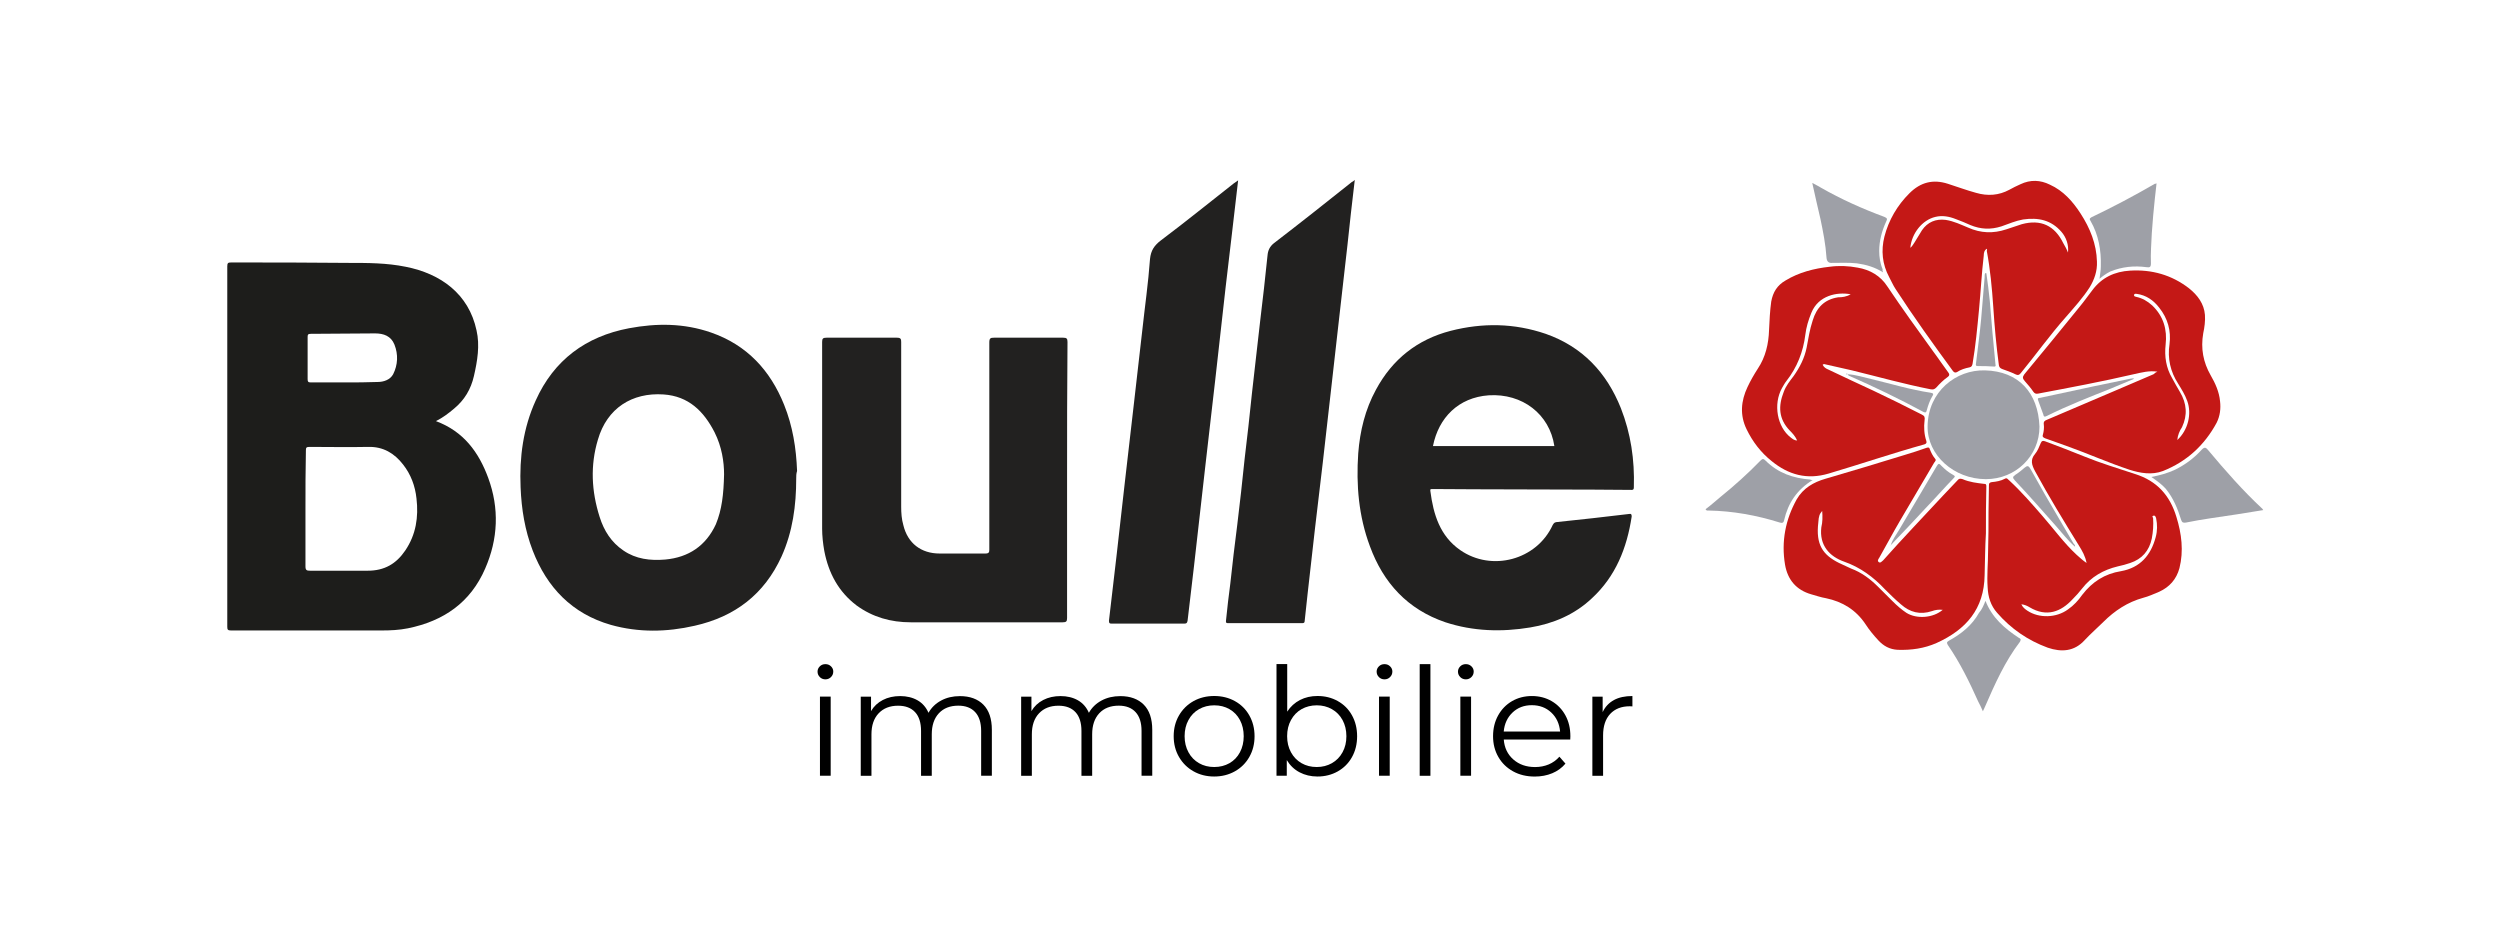 <?xml version="1.0" encoding="UTF-8"?> <svg xmlns="http://www.w3.org/2000/svg" width="264" height="100" viewBox="0 0 264 100" fill="none"><path d="M151.276 51.642C151.093 51.642 151.002 51.642 151.048 51.869C151.367 54.32 152.051 56.59 154.195 58.088C157.526 60.404 162.27 59.133 163.958 55.455C164.049 55.319 164.095 55.183 164.323 55.138C166.877 54.865 169.478 54.593 172.032 54.275C172.26 54.23 172.306 54.32 172.306 54.547C171.804 57.861 170.618 60.858 168.109 63.173C166.284 64.898 164.049 65.852 161.586 66.26C158.575 66.76 155.564 66.669 152.644 65.715C148.63 64.353 146.075 61.539 144.661 57.68C143.475 54.502 143.201 51.233 143.429 47.874C143.612 45.513 144.159 43.243 145.3 41.155C147.033 37.931 149.679 35.843 153.192 34.935C156.568 34.072 159.898 34.118 163.228 35.253C167.105 36.615 169.66 39.339 171.166 43.107C172.215 45.785 172.625 48.555 172.534 51.46C172.534 51.778 172.352 51.733 172.215 51.733C169.751 51.687 154.743 51.687 151.276 51.642ZM164.14 47.102C163.638 43.742 160.765 41.518 157.206 41.745C154.013 41.972 151.915 44.106 151.321 47.102H164.14Z" fill="#222120"></path><path d="M84.08 50.552C84.08 53.367 83.715 56.136 82.529 58.769C80.704 62.764 77.602 65.125 73.359 66.079C70.394 66.76 67.429 66.805 64.51 65.988C60.404 64.808 57.758 62.038 56.252 58.134C55.431 56 55.066 53.776 54.975 51.46C54.838 48.282 55.249 45.195 56.572 42.29C58.488 38.022 61.864 35.525 66.425 34.663C69.345 34.118 72.219 34.118 75.093 35.117C78.879 36.433 81.343 39.112 82.802 42.744C83.715 45.014 84.08 47.329 84.171 49.735C84.08 50.008 84.08 50.28 84.08 50.552ZM76.462 50.098C76.462 48.782 76.233 47.193 75.458 45.649C74.317 43.425 72.721 41.836 70.075 41.654C66.745 41.427 64.099 43.107 63.141 46.421C62.32 49.145 62.457 51.869 63.323 54.593C63.78 56.045 64.555 57.271 65.832 58.134C67.155 59.042 68.661 59.223 70.257 59.087C72.721 58.86 74.546 57.635 75.595 55.364C76.233 53.821 76.416 52.187 76.462 50.098Z" fill="#222120"></path><path d="M112.683 50.688V65.261C112.683 65.625 112.591 65.715 112.226 65.715H96.169C94.07 65.715 92.154 65.171 90.466 63.945C88.55 62.492 87.501 60.54 87.045 58.179C86.908 57.407 86.817 56.59 86.817 55.819V36.115C86.817 35.752 86.908 35.661 87.273 35.661H94.709C95.12 35.661 95.165 35.798 95.165 36.115V53.503C95.165 54.184 95.211 54.82 95.393 55.455C95.849 57.362 97.263 58.452 99.225 58.452H104.061C104.426 58.452 104.471 58.315 104.471 58.043V36.161C104.471 35.707 104.608 35.661 104.973 35.661H112.272C112.637 35.661 112.728 35.752 112.728 36.115C112.683 40.973 112.683 45.831 112.683 50.688Z" fill="#222120"></path><path d="M143.064 19C142.791 21.361 142.517 23.631 142.289 25.901C142.015 28.443 141.696 30.985 141.422 33.528C141.148 36.07 140.829 38.658 140.555 41.2C140.282 43.742 139.962 46.285 139.689 48.827C139.415 51.142 139.141 53.458 138.867 55.773C138.594 58.043 138.366 60.358 138.092 62.628C138.001 63.627 137.864 64.581 137.773 65.579C137.773 65.761 137.681 65.806 137.499 65.806H129.698C129.379 65.806 129.47 65.625 129.47 65.488C129.607 64.172 129.744 62.901 129.926 61.584C130.154 59.541 130.382 57.453 130.656 55.41C130.93 53.094 131.204 50.779 131.432 48.464C131.705 46.148 131.979 43.833 132.207 41.518C132.481 38.975 132.8 36.433 133.074 33.891C133.348 31.576 133.621 29.305 133.849 26.99C133.895 26.445 134.078 26.037 134.534 25.674C137.316 23.54 140.008 21.406 142.745 19.227C142.836 19.182 142.928 19.136 143.064 19Z" fill="#222120"></path><path d="M130.747 19.045C130.291 22.859 129.881 26.627 129.424 30.35C129.059 33.618 128.695 36.842 128.33 40.111C127.965 43.152 127.645 46.194 127.28 49.236C126.87 52.731 126.505 56.227 126.094 59.723C125.866 61.675 125.638 63.627 125.41 65.534C125.364 65.761 125.319 65.852 125.091 65.852H117.381C117.153 65.852 117.107 65.806 117.107 65.534C117.381 63.173 117.655 60.858 117.929 58.497C118.202 55.955 118.522 53.367 118.795 50.825C119.115 48.055 119.434 45.286 119.753 42.517C120.027 39.974 120.346 37.477 120.62 34.935C120.894 32.393 121.259 29.896 121.441 27.353C121.532 26.445 121.897 25.901 122.627 25.356C125.228 23.404 127.737 21.361 130.291 19.363C130.428 19.272 130.565 19.182 130.747 19.045Z" fill="#222120"></path><path d="M192.469 38.521C192.606 38.794 192.834 38.93 193.062 39.021C194.659 39.793 196.255 40.519 197.806 41.245C199.54 42.063 201.273 42.925 202.961 43.788C203.235 43.924 203.281 44.06 203.235 44.378C203.144 45.104 203.189 45.876 203.418 46.557C203.463 46.739 203.463 46.829 203.235 46.92C199.814 47.874 196.484 49.009 193.108 50.007C190.827 50.688 188.865 50.144 187.086 48.691C185.946 47.783 185.079 46.648 184.44 45.331C183.71 43.833 183.847 42.335 184.532 40.882C184.851 40.201 185.216 39.566 185.626 38.93C186.447 37.704 186.767 36.297 186.812 34.844C186.858 33.845 186.904 32.847 187.041 31.848C187.223 30.849 187.679 30.123 188.546 29.623C189.96 28.761 191.557 28.352 193.199 28.171C194.203 28.034 195.206 28.08 196.164 28.261C197.487 28.488 198.582 29.124 199.312 30.259C200.863 32.574 202.505 34.844 204.147 37.114C204.695 37.84 205.197 38.612 205.744 39.339C205.881 39.52 205.881 39.656 205.698 39.793C205.242 40.11 204.832 40.519 204.467 40.928C204.284 41.109 204.147 41.155 203.874 41.109C201.091 40.564 198.354 39.793 195.571 39.112C194.568 38.885 193.564 38.658 192.56 38.431C192.652 38.431 192.606 38.431 192.469 38.521ZM195.434 31.076C193.975 30.804 192.013 31.212 191.283 33.028C190.964 33.8 190.736 34.572 190.644 35.343C190.416 37.16 189.778 38.794 188.637 40.247C188.455 40.474 188.318 40.746 188.181 40.973C187.223 42.698 187.679 45.104 189.093 46.194C189.276 46.33 189.458 46.512 189.778 46.512C189.595 46.103 189.321 45.785 189.002 45.468C187.816 44.242 187.77 42.88 188.363 41.382C188.592 40.746 189.002 40.247 189.413 39.702C190.051 38.794 190.553 37.84 190.781 36.706C190.964 35.752 191.101 34.799 191.42 33.845C191.83 32.483 192.652 31.621 194.111 31.394C194.522 31.394 194.978 31.348 195.434 31.076Z" fill="#C41816"></path><path d="M209.804 26.264C209.531 26.445 209.485 26.718 209.485 26.99C209.257 28.897 209.166 30.804 208.983 32.71C208.801 34.617 208.618 36.569 208.299 38.431C208.253 38.612 208.208 38.748 207.98 38.794C207.523 38.885 207.067 39.021 206.657 39.293C206.474 39.384 206.383 39.339 206.246 39.202C204.148 36.342 202.095 33.482 200.179 30.531C199.905 30.123 199.723 29.669 199.495 29.26C198.765 27.898 198.628 26.445 198.993 24.993C199.449 23.222 200.361 21.678 201.639 20.407C202.825 19.227 204.148 18.909 205.699 19.409C206.702 19.726 207.66 20.09 208.664 20.362C209.896 20.725 211.082 20.634 212.176 20.044C212.587 19.817 212.952 19.636 213.363 19.454C214.412 18.954 215.461 19 216.465 19.499C217.879 20.135 218.882 21.27 219.704 22.541C220.707 24.085 221.391 25.764 221.437 27.626C221.483 28.625 221.163 29.532 220.662 30.35C219.932 31.485 219.019 32.483 218.153 33.482C216.465 35.389 215.005 37.432 213.408 39.384C213.226 39.611 213.089 39.656 212.815 39.52C212.359 39.293 211.948 39.157 211.447 38.975C211.218 38.885 211.127 38.794 211.082 38.567C210.808 36.524 210.625 34.481 210.489 32.393C210.352 30.395 210.169 28.443 209.804 26.491C209.85 26.4 209.85 26.355 209.804 26.264ZM218.381 26.672C218.472 25.855 218.198 25.083 217.696 24.493C216.601 23.222 215.233 22.95 213.636 23.177C212.861 23.313 212.131 23.631 211.355 23.903C210.215 24.266 209.166 24.221 208.071 23.767C207.569 23.54 207.022 23.313 206.52 23.131C205.836 22.859 205.106 22.723 204.376 22.904C203.007 23.222 201.867 24.629 201.73 26.173C201.958 25.991 202.049 25.764 202.186 25.583C202.46 25.174 202.688 24.72 202.962 24.312C203.555 23.449 204.421 23.086 205.471 23.222C206.337 23.358 207.067 23.721 207.843 24.039C209.166 24.629 210.489 24.675 211.857 24.221C212.405 24.039 212.952 23.858 213.499 23.676C215.507 23.131 216.966 23.812 217.879 25.674C218.061 25.991 218.244 26.309 218.381 26.672Z" fill="#C41816"></path><path d="M209.713 56.318C209.622 57.771 209.622 59.269 209.576 60.722C209.53 64.308 207.614 66.487 204.512 67.895C203.189 68.485 201.821 68.666 200.407 68.621C199.54 68.576 198.901 68.212 198.354 67.622C197.852 67.077 197.396 66.533 196.985 65.897C195.982 64.399 194.568 63.536 192.834 63.173C192.287 63.082 191.785 62.901 191.283 62.764C189.686 62.31 188.774 61.221 188.5 59.632C188.09 57.181 188.546 54.865 189.732 52.731C190.416 51.551 191.511 50.915 192.788 50.552C195.571 49.735 198.308 48.918 201.091 48.055C201.866 47.828 202.688 47.556 203.463 47.283C203.646 47.238 203.737 47.238 203.782 47.42C203.919 47.783 204.102 48.146 204.33 48.419C204.512 48.6 204.33 48.736 204.239 48.873C203.053 50.915 201.821 52.958 200.635 55.001C199.859 56.318 199.175 57.635 198.445 58.906C198.354 59.042 198.217 59.223 198.399 59.36C198.582 59.496 198.719 59.269 198.856 59.178C200.908 56.863 203.053 54.638 205.151 52.368C205.653 51.823 206.2 51.279 206.702 50.734C206.839 50.552 206.976 50.507 207.249 50.598C207.979 50.915 208.755 51.006 209.53 51.097C209.713 51.097 209.758 51.142 209.758 51.369C209.713 53.004 209.713 54.638 209.713 56.318ZM192.423 53.957C192.15 54.275 192.059 54.456 192.013 55.183C191.739 57.498 192.469 58.588 194.203 59.45C194.613 59.632 195.069 59.859 195.48 60.041C196.575 60.449 197.487 61.13 198.308 61.947C198.81 62.447 199.357 62.992 199.859 63.491C200.315 63.945 200.772 64.353 201.319 64.717C202.414 65.398 204.147 65.261 205.151 64.399C204.74 64.353 204.376 64.399 204.011 64.535C202.779 64.944 201.684 64.671 200.726 63.809C200.133 63.309 199.586 62.764 199.038 62.22C197.852 60.949 196.438 59.904 194.75 59.314C193.199 58.769 192.104 57.589 192.332 55.682C192.469 55.138 192.469 54.547 192.423 53.957Z" fill="#C41816"></path><path d="M220.342 59.45C220.205 58.724 219.886 58.179 219.521 57.589C217.924 55.001 216.373 52.459 214.914 49.78C214.549 49.099 214.366 48.555 214.914 47.919C215.187 47.601 215.324 47.193 215.507 46.784C215.598 46.557 215.735 46.512 215.963 46.602C217.331 47.102 218.7 47.647 220.069 48.191C221.848 48.918 223.672 49.463 225.452 50.053C227.778 50.779 229.147 52.323 229.831 54.593C230.378 56.363 230.606 58.179 230.15 59.995C229.831 61.175 229.101 61.993 228.006 62.492C227.459 62.719 226.866 62.991 226.318 63.128C224.676 63.582 223.307 64.49 222.121 65.67C221.483 66.305 220.798 66.896 220.16 67.577C219.065 68.802 217.696 68.893 216.237 68.394C214.138 67.622 212.359 66.396 210.899 64.717C210.215 63.945 209.941 63.037 209.896 62.038C209.804 60.767 209.941 59.496 209.941 58.224C209.987 56.817 209.987 55.455 209.987 54.048C209.987 53.094 210.032 52.187 210.032 51.233C210.032 51.051 210.078 50.961 210.306 50.915C210.808 50.87 211.31 50.779 211.72 50.552C211.948 50.416 212.04 50.643 212.177 50.734C213.454 51.914 214.594 53.231 215.735 54.547C216.921 55.909 217.97 57.362 219.293 58.588C219.658 58.906 219.932 59.178 220.342 59.45ZM213.454 63.809C213.591 64.126 213.819 64.308 214.093 64.49C215.324 65.307 217.149 65.261 218.381 64.353C218.974 63.945 219.476 63.4 219.886 62.81C220.935 61.448 222.258 60.585 223.992 60.313C225.999 59.95 227.139 58.633 227.641 56.726C227.824 56.045 227.824 55.41 227.687 54.729C227.641 54.593 227.596 54.411 227.413 54.456C227.185 54.502 227.368 54.638 227.368 54.729C227.413 55.455 227.368 56.136 227.231 56.863C226.957 58.179 226.181 59.042 224.95 59.45C224.539 59.587 224.083 59.723 223.627 59.813C222.121 60.177 220.844 60.903 219.886 62.129C219.567 62.537 219.202 62.946 218.837 63.309C217.651 64.58 216.145 65.216 214.321 64.126C214.093 63.99 213.819 63.854 213.454 63.809Z" fill="#C41816"></path><path d="M227.823 39.248C226.957 39.112 226.136 39.339 225.314 39.52C221.984 40.292 218.609 40.928 215.233 41.563C215.005 41.609 214.868 41.563 214.731 41.382C214.457 40.973 214.138 40.61 213.819 40.247C213.591 39.974 213.545 39.838 213.773 39.52C215.735 37.16 217.696 34.753 219.612 32.393C220.068 31.848 220.479 31.258 220.935 30.668C221.939 29.305 223.307 28.67 224.95 28.579C227.23 28.443 229.329 29.033 231.154 30.441C232.066 31.167 232.75 32.075 232.842 33.255C232.887 33.891 232.796 34.572 232.659 35.207C232.385 36.796 232.659 38.249 233.435 39.611C233.936 40.474 234.347 41.382 234.438 42.38C234.529 43.152 234.438 43.924 234.073 44.65C232.796 47.011 230.926 48.736 228.417 49.735C227.23 50.189 225.999 49.962 224.858 49.599C222.669 48.872 220.525 47.919 218.38 47.147C217.559 46.875 216.784 46.557 215.963 46.285C215.78 46.194 215.643 46.148 215.735 45.876C215.826 45.558 215.871 45.15 215.826 44.832C215.78 44.514 215.917 44.423 216.145 44.333C218.609 43.288 221.026 42.244 223.49 41.2C224.813 40.655 226.09 40.065 227.413 39.52C227.55 39.384 227.687 39.293 227.823 39.248ZM229.922 46.466C231.062 45.422 231.473 43.697 230.971 42.335C230.743 41.699 230.378 41.109 230.013 40.519C229.192 39.248 228.873 37.84 229.101 36.342C229.283 34.935 228.918 33.618 228.006 32.483C227.413 31.712 226.637 31.167 225.634 31.031C225.543 31.031 225.406 30.985 225.36 31.122C225.314 31.303 225.451 31.303 225.588 31.349C226.227 31.485 226.774 31.802 227.276 32.256C228.462 33.391 228.873 34.799 228.69 36.388C228.553 37.659 228.736 38.839 229.375 39.929C229.648 40.428 229.922 40.928 230.196 41.382C230.926 42.607 231.017 43.833 230.424 45.104C230.15 45.513 229.968 45.967 229.922 46.466Z" fill="#C41816"></path><path d="M215.369 45.059C215.369 48.146 212.86 50.598 209.713 50.598C206.337 50.598 203.509 48.055 203.554 45.014C203.6 41.336 206.565 39.021 209.622 39.112C213.134 39.203 215.233 41.427 215.369 45.059Z" fill="#9EA0A7"></path><path d="M227.185 50.37C228.097 50.189 228.918 49.962 229.694 49.599C230.788 49.054 231.701 48.373 232.522 47.465C232.796 47.193 232.933 47.238 233.161 47.51C234.985 49.69 236.856 51.823 238.909 53.73C238.954 53.775 238.954 53.821 239 53.866C237.129 54.184 235.305 54.456 233.434 54.729C232.568 54.865 231.701 55.001 230.834 55.183C230.56 55.228 230.423 55.183 230.332 54.91C229.967 53.73 229.511 52.595 228.69 51.596C228.279 51.142 227.778 50.779 227.185 50.37Z" fill="#9EA0A7"></path><path d="M221.71 29.442C221.756 28.988 221.847 28.579 221.847 28.125C221.893 26.445 221.619 24.811 220.752 23.313C220.661 23.177 220.616 23.086 220.844 22.95C223.125 21.86 225.36 20.68 227.55 19.409C227.595 19.409 227.641 19.409 227.732 19.363C227.687 19.908 227.595 20.453 227.55 20.998C227.413 22.178 227.322 23.404 227.23 24.63C227.185 25.674 227.093 26.763 227.139 27.808C227.139 28.216 227.002 28.262 226.683 28.216C225.36 28.035 224.083 28.171 222.851 28.67C222.395 28.897 222.03 29.169 221.71 29.442Z" fill="#9EA0A7"></path><path d="M198.856 28.761C197.989 28.216 197.077 27.944 196.073 27.808C195.206 27.717 194.34 27.762 193.473 27.762C193.108 27.792 192.91 27.611 192.88 27.217C192.789 25.81 192.515 24.448 192.241 23.131C191.968 21.906 191.648 20.634 191.375 19.318C191.694 19.5 192.013 19.636 192.287 19.817C194.431 21.043 196.666 22.042 198.993 22.904C199.312 23.041 199.312 23.131 199.175 23.404C198.719 24.402 198.445 25.447 198.445 26.491C198.445 27.127 198.537 27.808 198.81 28.443C198.765 28.534 198.81 28.67 198.856 28.761Z" fill="#9EA0A7"></path><path d="M209.667 63.446C210.351 65.216 211.674 66.351 213.18 67.35C213.362 67.441 213.454 67.486 213.317 67.758C211.72 69.847 210.671 72.207 209.622 74.614C209.576 74.75 209.485 74.886 209.393 75.113C209.211 74.704 209.074 74.387 208.892 74.069C207.979 72.026 206.976 69.983 205.698 68.122C205.562 67.895 205.562 67.804 205.79 67.668C207.113 66.941 208.253 66.033 208.983 64.717C209.302 64.353 209.485 63.9 209.667 63.446Z" fill="#9EA0A7"></path><path d="M191.42 50.688C189.732 51.733 188.82 53.14 188.409 54.91C188.363 55.183 188.227 55.274 187.953 55.183C185.489 54.411 182.98 53.957 180.426 53.912C180.335 53.912 180.198 53.957 180.106 53.775C180.654 53.367 181.156 52.913 181.703 52.459C183.163 51.279 184.577 50.007 185.9 48.645C186.128 48.418 186.219 48.418 186.447 48.645C187.77 49.962 189.367 50.507 191.192 50.643C191.192 50.688 191.237 50.688 191.42 50.688Z" fill="#9EA0A7"></path><path d="M199.677 57.544C199.859 56.953 200.224 56.499 200.544 55.955C201.866 53.73 203.189 51.46 204.512 49.236C204.695 48.918 204.786 48.918 205.014 49.19C205.379 49.553 205.79 49.916 206.246 50.144C206.474 50.28 206.474 50.325 206.291 50.507C205.288 51.551 204.33 52.641 203.326 53.685C202.186 54.91 201.045 56.136 199.859 57.362C199.814 57.453 199.722 57.498 199.677 57.544Z" fill="#9EA0A7"></path><path d="M225.314 40.02C224.539 40.337 223.718 40.701 222.942 41.019C220.661 41.926 218.335 42.834 216.145 43.924C215.962 44.015 215.826 44.06 215.78 43.788C215.598 43.288 215.415 42.789 215.233 42.29C215.141 42.063 215.233 42.017 215.415 42.017C217.331 41.609 219.201 41.2 221.117 40.791C222.44 40.519 223.763 40.247 225.041 39.974C225.132 39.974 225.223 39.974 225.314 39.929C225.269 39.974 225.314 39.974 225.314 40.02Z" fill="#9EA0A7"></path><path d="M219.11 57.725C218.38 57.09 217.787 56.318 217.149 55.592C215.689 53.957 214.275 52.323 212.769 50.734C212.541 50.461 212.496 50.371 212.815 50.144C213.18 49.917 213.499 49.644 213.819 49.372C214.092 49.145 214.229 49.19 214.412 49.508C215.415 51.324 216.464 53.14 217.514 54.91C218.016 55.728 218.472 56.59 218.974 57.407C219.065 57.498 219.156 57.589 219.11 57.725Z" fill="#9EA0A7"></path><path d="M209.759 28.852C209.896 29.85 210.032 30.804 210.124 31.802C210.306 34.027 210.489 36.252 210.717 38.431C210.762 38.658 210.762 38.748 210.443 38.703C209.941 38.658 209.439 38.658 208.892 38.658C208.664 38.658 208.618 38.612 208.664 38.385C208.846 36.796 209.074 35.207 209.211 33.664C209.348 32.211 209.439 30.758 209.576 29.306C209.576 29.169 209.576 28.988 209.622 28.852H209.759Z" fill="#9EA0A7"></path><path d="M195.115 39.52C195.982 39.566 196.757 39.838 197.579 40.02C199.677 40.519 201.73 41.155 203.874 41.472C204.102 41.518 204.239 41.563 204.056 41.836C203.783 42.29 203.6 42.834 203.463 43.334C203.418 43.515 203.372 43.606 203.144 43.515C200.544 42.108 197.898 40.837 195.206 39.657C195.161 39.611 195.161 39.566 195.115 39.52Z" fill="#9EA0A7"></path><path d="M195.115 39.52H194.933C194.933 39.52 194.933 39.475 194.978 39.475C195.024 39.429 195.069 39.429 195.115 39.52Z" fill="#9EA0A7"></path><path d="M219.11 57.725L219.155 57.77C219.11 57.815 219.11 57.725 219.11 57.725Z" fill="#9EA0A7"></path><path d="M199.676 57.544L199.631 57.589C199.586 57.544 199.631 57.544 199.676 57.544Z" fill="#9EA0A7"></path><path d="M46.034 44.469C48.953 45.558 50.55 47.737 51.554 50.461C52.74 53.685 52.603 56.908 51.234 60.041C49.683 63.627 46.855 65.579 43.069 66.351C42.156 66.533 41.244 66.578 40.286 66.578H24.411C24.046 66.578 24 66.487 24 66.169V28.125C24 27.762 24.091 27.717 24.411 27.717C28.516 27.717 32.622 27.717 36.773 27.762C38.826 27.762 40.833 27.762 42.84 28.171C46.535 28.897 49.501 31.031 50.322 34.89C50.687 36.478 50.413 38.113 50.048 39.702C49.729 41.109 49.045 42.244 47.95 43.152C47.357 43.652 46.764 44.105 46.034 44.469ZM32.257 53.73V59.813C32.257 60.222 32.394 60.267 32.759 60.267H38.826C40.605 60.267 41.837 59.541 42.795 58.134C43.935 56.454 44.209 54.593 43.981 52.641C43.844 51.324 43.388 50.098 42.567 49.054C41.654 47.874 40.468 47.147 38.872 47.193C36.819 47.238 34.72 47.193 32.667 47.193C32.348 47.193 32.303 47.283 32.303 47.556C32.257 49.644 32.257 51.687 32.257 53.73ZM36.363 40.383C37.549 40.383 38.735 40.383 39.875 40.337C40.514 40.337 41.198 40.11 41.517 39.52C42.019 38.522 42.065 37.432 41.654 36.388C41.289 35.48 40.514 35.207 39.602 35.207C37.321 35.207 35.04 35.253 32.804 35.253C32.531 35.253 32.485 35.344 32.485 35.571V40.02C32.485 40.292 32.531 40.383 32.804 40.383H36.363Z" fill="#1D1D1B"></path><path d="M86.57 71.495C86.411 71.336 86.333 71.145 86.333 70.923C86.333 70.7 86.415 70.528 86.57 70.369C86.73 70.21 86.926 70.133 87.163 70.133C87.4 70.133 87.592 70.21 87.752 70.364C87.911 70.519 87.993 70.7 87.993 70.914C87.993 71.145 87.911 71.34 87.752 71.499C87.592 71.658 87.396 71.74 87.163 71.74C86.931 71.74 86.73 71.658 86.57 71.499V71.495ZM86.588 73.56H87.72V81.918H86.588V73.56Z" fill="black"></path><path d="M103.837 74.405C104.439 75.009 104.74 75.898 104.74 77.074V81.918H103.609V77.183C103.609 76.316 103.399 75.653 102.979 75.199C102.56 74.745 101.967 74.518 101.2 74.518C100.329 74.518 99.64 74.786 99.143 75.322C98.646 75.858 98.395 76.597 98.395 77.537V81.923H97.263V77.188C97.263 76.321 97.053 75.658 96.634 75.204C96.214 74.75 95.617 74.523 94.837 74.523C93.974 74.523 93.29 74.791 92.784 75.326C92.277 75.862 92.026 76.602 92.026 77.542V81.927H90.895V73.569H91.981V75.095C92.277 74.586 92.692 74.196 93.226 73.919C93.76 73.642 94.371 73.506 95.06 73.506C95.749 73.506 96.374 73.656 96.889 73.951C97.405 74.246 97.793 74.686 98.048 75.272C98.358 74.722 98.801 74.291 99.38 73.978C99.959 73.665 100.621 73.51 101.369 73.51C102.423 73.51 103.249 73.815 103.851 74.418L103.837 74.405Z" fill="black"></path><path d="M120.775 74.405C121.377 75.009 121.678 75.898 121.678 77.074V81.918H120.547V77.183C120.547 76.316 120.337 75.653 119.917 75.199C119.498 74.745 118.905 74.518 118.138 74.518C117.267 74.518 116.578 74.786 116.081 75.322C115.584 75.858 115.333 76.597 115.333 77.537V81.923H114.201V77.188C114.201 76.321 113.992 75.658 113.572 75.204C113.152 74.75 112.555 74.523 111.774 74.523C110.912 74.523 110.228 74.791 109.722 75.326C109.215 75.862 108.964 76.602 108.964 77.542V81.927H107.833V73.569H108.919V75.095C109.215 74.586 109.63 74.196 110.164 73.919C110.698 73.642 111.309 73.506 111.998 73.506C112.687 73.506 113.312 73.656 113.827 73.951C114.343 74.246 114.731 74.686 114.986 75.272C115.296 74.722 115.739 74.291 116.318 73.978C116.897 73.665 117.559 73.51 118.307 73.51C119.361 73.51 120.186 73.815 120.789 74.418L120.775 74.405Z" fill="black"></path><path d="M126.035 81.451C125.387 81.088 124.876 80.579 124.502 79.934C124.128 79.29 123.941 78.559 123.941 77.742C123.941 76.924 124.128 76.194 124.502 75.549C124.876 74.904 125.387 74.4 126.035 74.037C126.683 73.678 127.412 73.497 128.22 73.497C129.027 73.497 129.757 73.678 130.405 74.037C131.053 74.396 131.564 74.9 131.929 75.549C132.294 76.194 132.481 76.924 132.481 77.742C132.481 78.559 132.298 79.29 131.929 79.934C131.564 80.579 131.053 81.088 130.405 81.451C129.757 81.814 129.027 82 128.22 82C127.412 82 126.683 81.818 126.035 81.451ZM129.83 80.593C130.305 80.32 130.674 79.939 130.939 79.439C131.203 78.94 131.336 78.377 131.336 77.742C131.336 77.106 131.203 76.538 130.939 76.039C130.674 75.54 130.305 75.158 129.83 74.886C129.356 74.614 128.822 74.482 128.224 74.482C127.627 74.482 127.093 74.618 126.619 74.886C126.144 75.154 125.77 75.54 125.501 76.039C125.227 76.538 125.095 77.102 125.095 77.742C125.095 78.382 125.232 78.945 125.501 79.439C125.77 79.939 126.144 80.32 126.619 80.593C127.093 80.865 127.627 80.997 128.224 80.997C128.822 80.997 129.356 80.861 129.83 80.593Z" fill="black"></path><path d="M141.267 74.032C141.906 74.387 142.408 74.886 142.768 75.535C143.128 76.18 143.311 76.92 143.311 77.746C143.311 78.572 143.128 79.308 142.768 79.953C142.408 80.597 141.906 81.101 141.267 81.46C140.628 81.818 139.917 82 139.128 82C138.425 82 137.795 81.85 137.234 81.555C136.673 81.26 136.226 80.829 135.884 80.266V81.918H134.798V70.128H135.93V75.149C136.281 74.609 136.733 74.201 137.28 73.919C137.827 73.638 138.443 73.497 139.123 73.497C139.912 73.497 140.624 73.674 141.262 74.028L141.267 74.032ZM140.647 80.593C141.126 80.32 141.5 79.939 141.773 79.439C142.047 78.94 142.179 78.377 142.179 77.742C142.179 77.106 142.043 76.538 141.773 76.039C141.504 75.54 141.126 75.158 140.647 74.886C140.168 74.614 139.634 74.482 139.05 74.482C138.466 74.482 137.919 74.618 137.444 74.886C136.97 75.154 136.6 75.54 136.327 76.039C136.053 76.538 135.921 77.101 135.921 77.742C135.921 78.382 136.057 78.945 136.327 79.439C136.596 79.934 136.97 80.32 137.444 80.593C137.919 80.865 138.452 80.997 139.05 80.997C139.648 80.997 140.168 80.861 140.647 80.593Z" fill="black"></path><path d="M145.61 71.495C145.45 71.336 145.373 71.145 145.373 70.923C145.373 70.7 145.455 70.528 145.61 70.369C145.769 70.21 145.966 70.133 146.203 70.133C146.44 70.133 146.632 70.21 146.791 70.364C146.951 70.519 147.033 70.7 147.033 70.914C147.033 71.145 146.951 71.34 146.791 71.499C146.632 71.658 146.435 71.74 146.203 71.74C145.97 71.74 145.769 71.658 145.61 71.499V71.495ZM145.623 73.56H146.755V81.918H145.623V73.56Z" fill="black"></path><path d="M149.92 70.133H151.052V81.923H149.92V70.133Z" fill="black"></path><path d="M154.2 71.495C154.04 71.336 153.962 71.145 153.962 70.923C153.962 70.7 154.045 70.528 154.2 70.369C154.359 70.21 154.555 70.133 154.793 70.133C155.03 70.133 155.221 70.21 155.381 70.364C155.541 70.519 155.623 70.7 155.623 70.914C155.623 71.145 155.541 71.34 155.381 71.499C155.221 71.658 155.025 71.74 154.793 71.74C154.56 71.74 154.359 71.658 154.2 71.499V71.495ZM154.213 73.56H155.345V81.918H154.213V73.56Z" fill="black"></path><path d="M165.823 78.091H158.798C158.862 78.958 159.199 79.662 159.806 80.198C160.413 80.733 161.179 81.001 162.105 81.001C162.625 81.001 163.104 80.906 163.542 80.724C163.98 80.538 164.359 80.266 164.673 79.907L165.312 80.638C164.938 81.083 164.473 81.423 163.916 81.655C163.36 81.886 162.744 82.004 162.073 82.004C161.211 82.004 160.449 81.823 159.783 81.455C159.117 81.087 158.597 80.583 158.228 79.939C157.854 79.294 157.667 78.563 157.667 77.746C157.667 76.929 157.844 76.198 158.2 75.553C158.556 74.909 159.044 74.405 159.669 74.041C160.29 73.683 160.992 73.501 161.768 73.501C162.543 73.501 163.241 73.683 163.857 74.041C164.473 74.4 164.961 74.904 165.308 75.544C165.659 76.184 165.832 76.92 165.832 77.746L165.819 78.096L165.823 78.091ZM159.728 75.24C159.181 75.753 158.871 76.425 158.793 77.251H164.746C164.674 76.425 164.359 75.753 163.811 75.24C163.264 74.727 162.58 74.468 161.758 74.468C160.937 74.468 160.271 74.727 159.724 75.24H159.728Z" fill="black"></path><path d="M170.426 73.928C170.951 73.642 171.603 73.501 172.383 73.501V74.595L172.109 74.582C171.224 74.582 170.536 74.854 170.034 75.39C169.532 75.93 169.286 76.688 169.286 77.664V81.923H168.154V73.565H169.24V75.199C169.505 74.636 169.901 74.214 170.431 73.928H170.426Z" fill="black"></path></svg> 